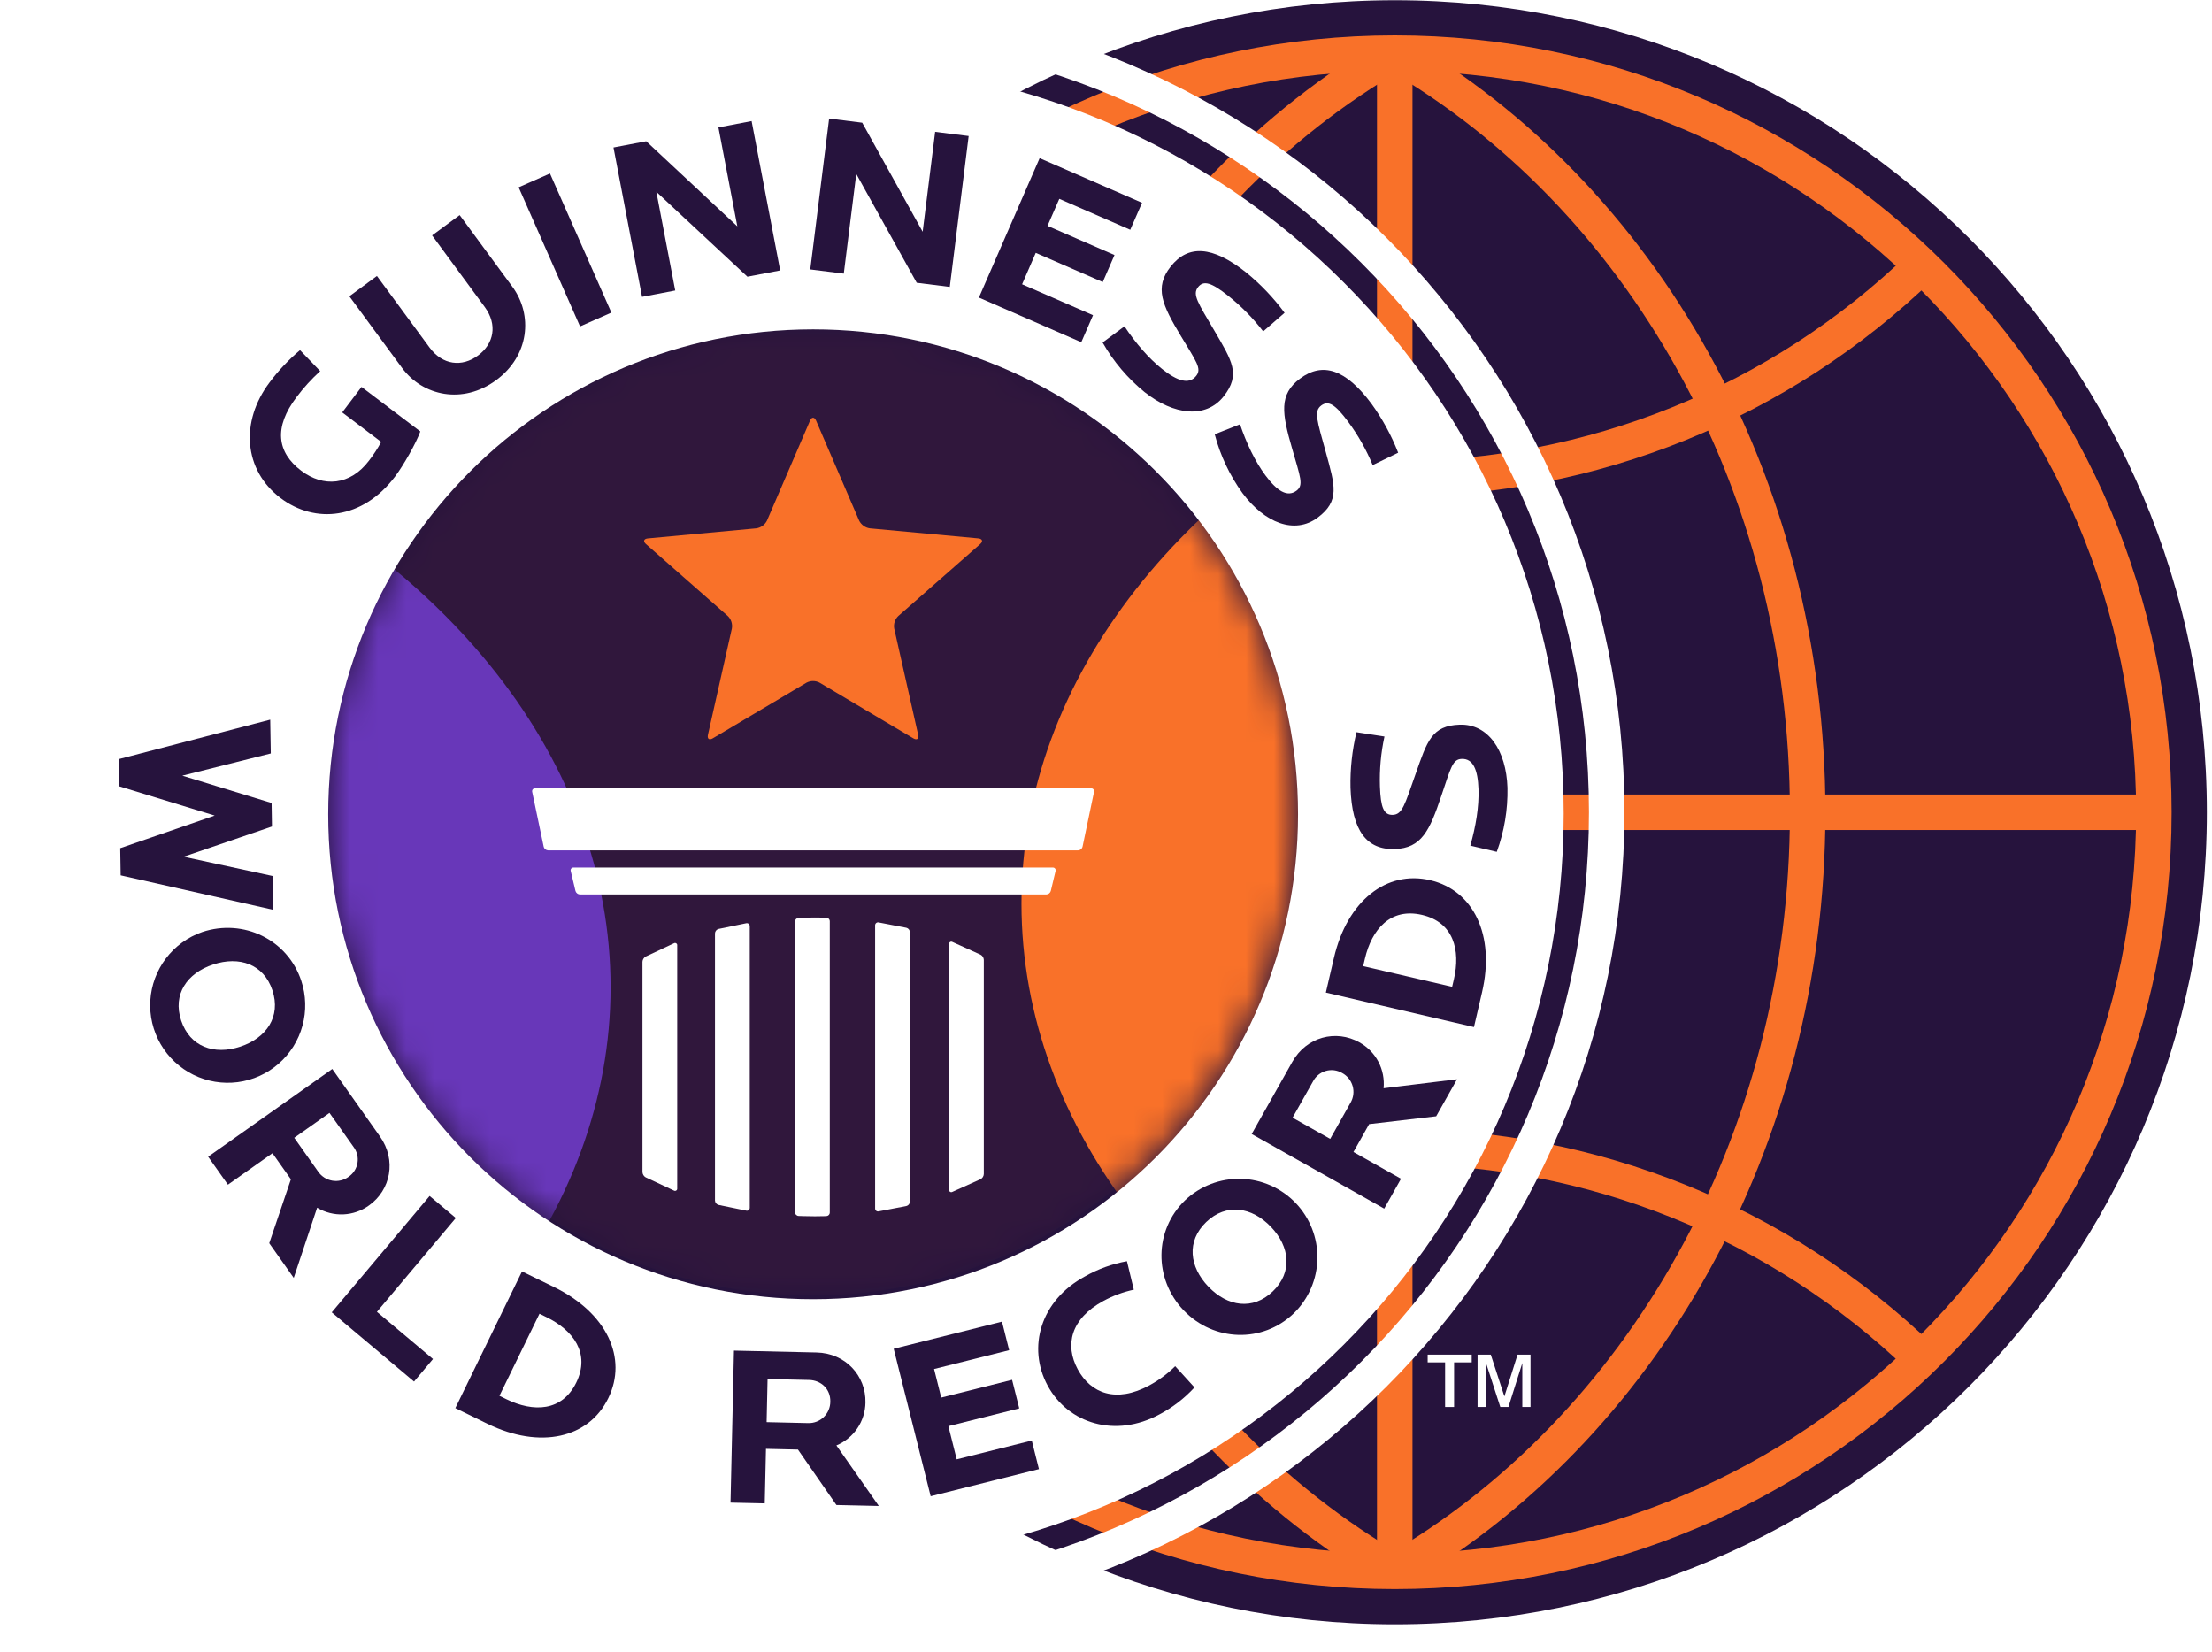 <?xml version="1.0" encoding="UTF-8"?> <svg xmlns="http://www.w3.org/2000/svg" width="79" height="59" viewBox="0 0 79 59" fill="none"><path d="M49.816 58.008C65.833 58.008 78.816 45.024 78.816 29.008C78.816 12.992 65.833 0.008 49.816 0.008C33.8 0.008 20.816 12.992 20.816 29.008C20.816 45.024 33.8 58.008 49.816 58.008Z" fill="#26133D"></path><path d="M30.992 9.502C36.038 14.382 42.786 17.107 49.806 17.099C56.826 17.11 63.575 14.384 68.619 9.502" stroke="#F97129" stroke-width="1.268" stroke-miterlimit="10"></path><path d="M68.619 48.513C63.569 43.642 56.821 40.93 49.806 40.949C42.79 40.933 36.044 43.645 30.992 48.513" stroke="#F97129" stroke-width="1.268" stroke-miterlimit="10"></path><path d="M22.707 29.008H76.924" stroke="#F97129" stroke-width="1.268" stroke-miterlimit="10"></path><path d="M49.812 56.116V1.898" stroke="#F97129" stroke-width="1.268" stroke-miterlimit="10"></path><path d="M49.805 56.116C58.568 51.067 64.559 40.827 64.559 29.007C64.559 17.188 58.568 6.947 49.805 1.898" stroke="#F97129" stroke-width="1.268" stroke-miterlimit="10"></path><path d="M49.81 56.116C41.053 51.067 35.062 40.827 35.062 29.007C35.062 17.188 41.06 6.947 49.816 1.898" stroke="#F97129" stroke-width="1.268" stroke-miterlimit="10"></path><path d="M49.816 56.116C64.787 56.116 76.924 43.979 76.924 29.007C76.924 14.035 64.787 1.898 49.816 1.898C34.844 1.898 22.707 14.035 22.707 29.007C22.707 43.979 34.844 56.116 49.816 56.116Z" stroke="#F97129" stroke-width="1.268" stroke-miterlimit="10"></path><path d="M50.988 48.654H51.611V50.247H51.932V48.654H52.561V48.377H50.988V48.654Z" fill="white"></path><path d="M54.198 48.377L53.728 49.87L53.242 48.377H52.77V50.247H53.065V48.654L53.582 50.247H53.873L54.368 48.678V50.247H54.661V48.377H54.198Z" fill="white"></path><path d="M29.009 53.594C42.588 53.594 53.596 42.586 53.596 29.007C53.596 15.428 42.588 4.42 29.009 4.42C15.43 4.42 4.422 15.428 4.422 29.007C4.422 42.586 15.43 53.594 29.009 53.594Z" fill="#26133D"></path><mask id="mask0_757_7527" style="mask-type:alpha" maskUnits="userSpaceOnUse" x="11" y="11" width="36" height="36"><path d="M29.009 46.262C38.539 46.262 46.264 38.537 46.264 29.007C46.264 19.477 38.539 11.752 29.009 11.752C19.479 11.752 11.754 19.477 11.754 29.007C11.754 38.537 19.479 46.262 29.009 46.262Z" fill="#26133D"></path></mask><g mask="url(#mask0_757_7527)"><path opacity="0.05" d="M29.009 46.262C38.539 46.262 46.264 38.537 46.264 29.007C46.264 19.477 38.539 11.752 29.009 11.752C19.479 11.752 11.754 19.477 11.754 29.007C11.754 38.537 19.479 46.262 29.009 46.262Z" fill="#F97129"></path><g filter="url(#filter0_f_757_7527)"><ellipse cx="66.915" cy="32.268" rx="30.434" ry="22.418" fill="#F97129"></ellipse></g><g filter="url(#filter1_f_757_7527)"><ellipse cx="-8.628" cy="35.256" rx="30.434" ry="22.418" fill="#6837B9"></ellipse></g></g><path d="M29.038 2.232C43.843 2.232 55.846 14.241 55.846 29.054C55.846 43.867 43.843 55.876 29.038 55.876C14.233 55.876 2.23 43.867 2.23 29.054C2.231 14.241 14.233 2.232 29.038 2.232ZM29.04 11.762C19.476 11.762 11.722 19.515 11.722 29.08C11.722 38.645 19.475 46.398 29.04 46.398C38.605 46.398 46.358 38.644 46.358 29.08C46.358 19.516 38.604 11.762 29.04 11.762Z" fill="white"></path><path d="M29.009 0.634C44.679 0.634 57.382 13.337 57.382 29.007C57.382 44.677 44.679 57.38 29.009 57.38C13.339 57.38 0.636 44.677 0.636 29.007C0.636 13.337 13.339 0.634 29.009 0.634Z" stroke="white" stroke-width="1.268"></path><path d="M24.069 33.687L23.058 34.162C23.026 34.181 22.998 34.208 22.979 34.24C22.959 34.273 22.947 34.309 22.945 34.347V41.86C22.948 41.898 22.959 41.935 22.979 41.967C22.998 41.999 23.026 42.026 23.058 42.045L24.07 42.519C24.082 42.526 24.097 42.53 24.111 42.529C24.126 42.529 24.14 42.524 24.152 42.516C24.164 42.508 24.174 42.497 24.18 42.484C24.186 42.47 24.188 42.456 24.186 42.441V33.764C24.188 33.75 24.186 33.735 24.18 33.722C24.174 33.708 24.164 33.697 24.152 33.689C24.14 33.681 24.126 33.676 24.111 33.676C24.096 33.675 24.082 33.679 24.069 33.687Z" fill="white"></path><path d="M26.652 32.971L25.659 33.176C25.625 33.186 25.594 33.206 25.572 33.234C25.549 33.262 25.537 33.297 25.535 33.333V42.874C25.537 42.91 25.549 42.944 25.572 42.972C25.594 43 25.624 43.02 25.659 43.03L26.652 43.235C26.667 43.239 26.683 43.239 26.699 43.235C26.714 43.231 26.728 43.224 26.74 43.214C26.752 43.204 26.762 43.191 26.768 43.177C26.775 43.162 26.777 43.147 26.777 43.131V33.076C26.777 33.06 26.774 33.044 26.768 33.03C26.762 33.015 26.752 33.003 26.74 32.993C26.728 32.983 26.714 32.975 26.698 32.972C26.683 32.968 26.667 32.968 26.652 32.971Z" fill="white"></path><path d="M29.508 32.771C29.508 32.771 29.281 32.766 29.102 32.766C28.863 32.766 28.522 32.778 28.522 32.778C28.488 32.779 28.456 32.794 28.432 32.819C28.408 32.843 28.395 32.876 28.395 32.91V43.293C28.395 43.327 28.408 43.36 28.432 43.385C28.456 43.409 28.488 43.424 28.522 43.425C28.522 43.425 28.863 43.437 29.102 43.437C29.281 43.437 29.508 43.431 29.508 43.431C29.542 43.429 29.574 43.415 29.598 43.391C29.622 43.367 29.635 43.334 29.635 43.3V32.902C29.635 32.868 29.622 32.835 29.598 32.811C29.574 32.787 29.542 32.773 29.508 32.771Z" fill="white"></path><path d="M32.371 33.133L31.379 32.942C31.364 32.938 31.348 32.939 31.332 32.943C31.317 32.947 31.303 32.954 31.291 32.964C31.279 32.974 31.269 32.987 31.263 33.002C31.256 33.016 31.253 33.032 31.254 33.048V43.155C31.253 43.171 31.256 43.187 31.263 43.201C31.269 43.216 31.279 43.229 31.291 43.239C31.303 43.249 31.317 43.257 31.332 43.26C31.348 43.264 31.364 43.265 31.379 43.261L32.371 43.07C32.406 43.061 32.437 43.041 32.459 43.014C32.482 42.986 32.495 42.952 32.496 42.916V33.288C32.494 33.252 32.481 33.218 32.459 33.19C32.437 33.162 32.406 33.142 32.371 33.133Z" fill="white"></path><path d="M35.022 34.095L34.013 33.639C34 33.632 33.986 33.628 33.971 33.629C33.956 33.63 33.942 33.634 33.93 33.642C33.917 33.651 33.908 33.662 33.902 33.675C33.896 33.689 33.893 33.703 33.895 33.718V42.486C33.893 42.5 33.895 42.515 33.902 42.529C33.908 42.542 33.917 42.553 33.93 42.562C33.942 42.57 33.956 42.575 33.971 42.575C33.985 42.576 34 42.572 34.013 42.565L35.022 42.111C35.055 42.092 35.083 42.066 35.103 42.034C35.123 42.002 35.134 41.965 35.136 41.927V34.278C35.134 34.24 35.123 34.204 35.103 34.172C35.083 34.14 35.055 34.113 35.022 34.095Z" fill="white"></path><path d="M38.968 28.152H19.11C19.095 28.152 19.079 28.155 19.065 28.161C19.05 28.167 19.038 28.177 19.027 28.189C19.017 28.201 19.01 28.215 19.007 28.231C19.003 28.246 19.003 28.262 19.006 28.277L19.419 30.245C19.428 30.279 19.449 30.31 19.477 30.332C19.505 30.354 19.539 30.367 19.575 30.369H38.505C38.541 30.367 38.575 30.354 38.603 30.332C38.631 30.31 38.651 30.279 38.661 30.245L39.073 28.277C39.076 28.262 39.076 28.246 39.072 28.231C39.069 28.215 39.062 28.201 39.051 28.189C39.041 28.177 39.029 28.167 39.014 28.161C39 28.155 38.984 28.152 38.968 28.152Z" fill="white"></path><path d="M37.6 30.983H20.482C20.466 30.982 20.451 30.985 20.437 30.991C20.423 30.997 20.41 31.007 20.4 31.019C20.391 31.031 20.384 31.045 20.381 31.06C20.378 31.076 20.378 31.091 20.383 31.106L20.553 31.821C20.564 31.855 20.584 31.886 20.613 31.908C20.641 31.93 20.676 31.942 20.712 31.944H37.369C37.405 31.942 37.44 31.93 37.468 31.908C37.497 31.886 37.517 31.855 37.528 31.821L37.699 31.106C37.703 31.091 37.704 31.076 37.701 31.06C37.698 31.045 37.691 31.031 37.681 31.019C37.672 31.007 37.659 30.997 37.645 30.991C37.631 30.985 37.615 30.982 37.6 30.983Z" fill="white"></path><path d="M34.938 19.227L31.061 18.868C30.981 18.856 30.905 18.825 30.839 18.777C30.774 18.729 30.721 18.666 30.684 18.594L29.145 15.02C29.115 14.951 29.076 14.918 29.037 14.918C28.999 14.918 28.96 14.951 28.93 15.02L27.391 18.594C27.354 18.667 27.301 18.73 27.236 18.777C27.17 18.825 27.094 18.856 27.014 18.868L23.138 19.228C22.99 19.242 22.96 19.334 23.072 19.432L25.995 22.001C26.053 22.057 26.096 22.127 26.121 22.204C26.146 22.282 26.152 22.363 26.139 22.443L25.284 26.242C25.252 26.387 25.33 26.444 25.458 26.367L28.805 24.379C28.877 24.342 28.956 24.322 29.037 24.322C29.118 24.322 29.198 24.342 29.27 24.379L32.617 26.367C32.745 26.444 32.823 26.387 32.791 26.242L31.935 22.443C31.922 22.363 31.928 22.281 31.953 22.204C31.978 22.127 32.022 22.057 32.08 22.001L35.005 19.432C35.117 19.333 35.087 19.242 34.938 19.227Z" fill="#F97129"></path><path d="M10.759 35.025C10.271 33.555 8.696 32.797 7.226 33.284C6.71 33.463 6.258 33.79 5.928 34.225C5.597 34.66 5.403 35.183 5.369 35.728C5.335 36.273 5.463 36.816 5.737 37.289C6.011 37.761 6.418 38.142 6.908 38.384C7.398 38.625 7.949 38.716 8.49 38.646C9.032 38.575 9.54 38.346 9.952 37.987C10.364 37.628 10.66 37.155 10.803 36.628C10.947 36.101 10.931 35.543 10.759 35.025ZM6.47 36.447C6.16 35.511 6.675 34.755 7.611 34.445C8.547 34.135 9.418 34.43 9.729 35.366C10.04 36.303 9.52 37.068 8.584 37.378C7.647 37.689 6.781 37.383 6.47 36.447Z" fill="#26133D"></path><path d="M10.491 45.637L11.326 43.13C11.608 43.299 11.934 43.382 12.263 43.368C12.592 43.353 12.909 43.243 13.176 43.051C13.955 42.5 14.168 41.431 13.57 40.586L11.867 38.176L7.434 41.309L8.14 42.308L9.731 41.184L10.389 42.116L9.616 44.398L10.491 45.637ZM11.767 39.744L12.624 40.956C12.685 41.036 12.73 41.128 12.755 41.227C12.78 41.325 12.784 41.428 12.768 41.528C12.752 41.628 12.716 41.724 12.661 41.809C12.607 41.895 12.535 41.968 12.451 42.026C12.369 42.087 12.275 42.13 12.175 42.154C12.075 42.179 11.971 42.182 11.87 42.165C11.769 42.148 11.672 42.111 11.585 42.056C11.498 42.001 11.424 41.929 11.365 41.845L10.509 40.633L11.767 39.744Z" fill="#26133D"></path><path d="M15.343 42.711L11.848 46.867L14.787 49.339L15.464 48.534L13.461 46.849L16.279 43.498L15.343 42.711Z" fill="#26133D"></path><path d="M19.787 45.964L18.643 45.406L16.262 50.287L17.405 50.845C19.296 51.767 21.028 51.361 21.725 49.931C22.423 48.502 21.677 46.886 19.787 45.964ZM20.582 49.373C20.074 50.414 19.046 50.439 18.086 49.97L17.837 49.848L19.267 46.917L19.516 47.039C20.476 47.507 21.089 48.333 20.582 49.373Z" fill="#26133D"></path><path d="M26.09 53.663L27.312 53.69L27.356 51.742L28.498 51.768L29.872 53.748L31.387 53.782L29.871 51.62C30.175 51.493 30.435 51.281 30.62 51.008C30.804 50.736 30.905 50.415 30.909 50.086C30.93 49.133 30.199 48.325 29.163 48.301L26.213 48.234L26.09 53.663ZM27.413 49.248L28.896 49.282C29.32 49.291 29.664 49.601 29.654 50.058C29.653 50.16 29.633 50.262 29.592 50.356C29.552 50.451 29.493 50.536 29.419 50.608C29.346 50.679 29.258 50.734 29.162 50.771C29.067 50.808 28.964 50.825 28.862 50.822L27.379 50.788L27.413 49.248Z" fill="#26133D"></path><path d="M33.238 53.435L37.105 52.466L36.849 51.445L34.168 52.117L33.871 50.931L36.402 50.297L36.146 49.277L33.615 49.911L33.36 48.891L36.041 48.219L35.785 47.199L31.918 48.168L33.238 53.435Z" fill="#26133D"></path><path d="M39.411 46.458C39.751 46.274 40.115 46.139 40.493 46.058L40.248 45.041C39.72 45.136 39.212 45.32 38.745 45.586C37.16 46.443 36.679 48.122 37.416 49.484C38.153 50.846 39.84 51.361 41.41 50.511C41.879 50.264 42.301 49.938 42.66 49.548L41.971 48.79C41.697 49.062 41.385 49.293 41.045 49.477C39.869 50.113 38.961 49.77 38.491 48.903C38.022 48.035 38.236 47.094 39.411 46.458Z" fill="#26133D"></path><path d="M46.206 46.903C46.735 46.387 47.038 45.683 47.05 44.944C47.063 44.206 46.782 43.493 46.271 42.96C45.76 42.427 45.059 42.117 44.321 42.099C43.582 42.08 42.866 42.354 42.329 42.86C41.211 43.933 41.203 45.68 42.275 46.798C43.348 47.916 45.089 47.976 46.206 46.903ZM43.079 43.642C43.792 42.959 44.706 43.099 45.389 43.812C46.072 44.524 46.168 45.437 45.456 46.12C44.744 46.803 43.841 46.663 43.158 45.952C42.476 45.24 42.367 44.326 43.079 43.642Z" fill="#26133D"></path><path d="M51.292 39.865L52.037 38.543L49.414 38.864C49.445 38.536 49.38 38.206 49.227 37.915C49.073 37.624 48.837 37.384 48.549 37.225C47.717 36.758 46.66 37.022 46.152 37.925L44.703 40.498L49.436 43.163L50.036 42.097L48.338 41.14L48.898 40.145L51.292 39.865ZM48.235 39.378L47.507 40.672L46.163 39.915L46.892 38.622C46.938 38.532 47.002 38.452 47.081 38.388C47.159 38.323 47.249 38.275 47.347 38.247C47.444 38.218 47.547 38.21 47.647 38.222C47.748 38.235 47.845 38.268 47.933 38.319C48.023 38.367 48.103 38.434 48.168 38.514C48.232 38.594 48.28 38.686 48.308 38.785C48.337 38.883 48.344 38.987 48.332 39.089C48.319 39.191 48.286 39.289 48.235 39.378Z" fill="#26133D"></path><path d="M52.929 35.441C53.406 33.392 52.623 31.794 51.074 31.434C49.526 31.073 48.117 32.16 47.64 34.209L47.352 35.448L52.641 36.68L52.929 35.441ZM51.925 34.972L51.862 35.242L48.685 34.503L48.748 34.233C48.99 33.192 49.658 32.41 50.785 32.673C51.913 32.935 52.167 33.931 51.925 34.972Z" fill="#26133D"></path><path d="M52.132 25.88C51.129 25.913 50.968 26.474 50.558 27.637C50.17 28.743 50.084 29.089 49.741 29.101C49.423 29.111 49.308 28.845 49.283 28.079C49.264 27.483 49.318 26.887 49.445 26.303L48.445 26.149C48.29 26.797 48.218 27.463 48.232 28.13C48.283 29.671 48.811 30.355 49.814 30.322C50.768 30.291 51.057 29.669 51.473 28.431C51.815 27.424 51.87 27.113 52.205 27.102C52.612 27.088 52.78 27.491 52.803 28.183C52.824 28.811 52.708 29.509 52.511 30.2L53.456 30.422C53.724 29.689 53.853 28.913 53.838 28.133C53.794 26.796 53.15 25.846 52.132 25.88Z" fill="#26133D"></path><path d="M11.436 13.254L10.715 12.504C10.31 12.845 9.946 13.231 9.629 13.655C8.576 15.047 8.694 16.782 10.02 17.786C11.255 18.721 12.949 18.551 14.105 17.024C14.415 16.614 14.864 15.819 15.011 15.408L12.911 13.818L12.222 14.728L13.614 15.782C13.487 16.017 13.34 16.242 13.177 16.453C12.502 17.344 11.545 17.407 10.758 16.811C9.88 16.147 9.78 15.252 10.588 14.186C10.84 13.849 11.124 13.537 11.436 13.254Z" fill="#26133D"></path><path d="M17.07 12.697C16.499 13.118 15.805 13.041 15.341 12.411L13.462 9.856L12.477 10.581L14.356 13.136C15.1 14.147 16.529 14.452 17.718 13.578C18.907 12.704 19.041 11.248 18.297 10.237L16.417 7.682L15.432 8.407L17.311 10.962C17.776 11.592 17.642 12.278 17.07 12.697Z" fill="#26133D"></path><path d="M19.642 6.196L18.523 6.689L20.716 11.657L21.835 11.163L19.642 6.196Z" fill="#26133D"></path><path d="M21.91 5.267L22.93 10.601L24.115 10.374L23.441 6.851L26.694 9.882L27.863 9.658L26.843 4.324L25.658 4.551L26.333 8.083L23.079 5.044L21.91 5.267Z" fill="#26133D"></path><path d="M32.952 8.276L30.793 4.382L29.612 4.234L28.938 9.622L30.135 9.772L30.581 6.212L32.74 10.098L33.921 10.246L34.595 4.858L33.398 4.708L32.952 8.276Z" fill="#26133D"></path><path d="M34.961 10.627L38.617 12.221L39.037 11.256L36.503 10.152L36.991 9.03L39.384 10.073L39.804 9.108L37.411 8.066L37.832 7.101L40.366 8.206L40.787 7.242L37.13 5.648L34.961 10.627Z" fill="#26133D"></path><path d="M41.508 13.181C41.016 12.791 40.559 12.252 40.159 11.654L39.379 12.232C39.765 12.91 40.273 13.511 40.878 14.003C41.926 14.834 43.067 14.957 43.7 14.158C44.322 13.371 43.999 12.887 43.377 11.821C42.784 10.811 42.576 10.521 42.788 10.253C42.986 10.003 43.263 10.087 43.863 10.563C44.331 10.934 44.751 11.361 45.114 11.835L45.878 11.171C45.483 10.634 45.021 10.149 44.504 9.729C43.296 8.772 42.432 8.733 41.81 9.519C41.217 10.267 41.504 10.889 42.179 12.007C42.726 12.919 42.928 13.162 42.721 13.424C42.468 13.743 42.051 13.612 41.508 13.181Z" fill="#26133D"></path><path d="M49.934 16.168C49.692 15.546 49.372 14.959 48.981 14.419C48.062 13.182 47.238 12.92 46.433 13.518C45.667 14.087 45.783 14.762 46.146 16.016C46.438 17.038 46.57 17.326 46.302 17.525C45.974 17.768 45.607 17.533 45.194 16.977C44.82 16.474 44.518 15.834 44.286 15.153L43.383 15.509C43.58 16.264 43.916 16.975 44.373 17.608C45.17 18.681 46.239 19.095 47.057 18.487C47.862 17.89 47.676 17.337 47.35 16.148C47.039 15.018 46.913 14.685 47.189 14.48C47.444 14.291 47.689 14.444 48.146 15.059C48.501 15.538 48.796 16.059 49.024 16.61L49.934 16.168Z" fill="#26133D"></path><path d="M4.258 28.081L7.668 29.126L4.294 30.291L4.31 31.261L9.762 32.493L9.742 31.286L6.558 30.596L9.713 29.517L9.7 28.677L6.511 27.701L9.671 26.908L9.651 25.701L4.242 27.11L4.258 28.081Z" fill="#26133D"></path><defs><filter id="filter0_f_757_7527" x="4.773" y="-21.858" width="124.282" height="108.251" filterUnits="userSpaceOnUse" color-interpolation-filters="sRGB"><feFlood flood-opacity="0" result="BackgroundImageFix"></feFlood><feBlend mode="normal" in="SourceGraphic" in2="BackgroundImageFix" result="shape"></feBlend><feGaussianBlur stdDeviation="15.854" result="effect1_foregroundBlur_757_7527"></feGaussianBlur></filter><filter id="filter1_f_757_7527" x="-70.77" y="-18.869" width="124.282" height="108.251" filterUnits="userSpaceOnUse" color-interpolation-filters="sRGB"><feFlood flood-opacity="0" result="BackgroundImageFix"></feFlood><feBlend mode="normal" in="SourceGraphic" in2="BackgroundImageFix" result="shape"></feBlend><feGaussianBlur stdDeviation="15.854" result="effect1_foregroundBlur_757_7527"></feGaussianBlur></filter></defs></svg> 
